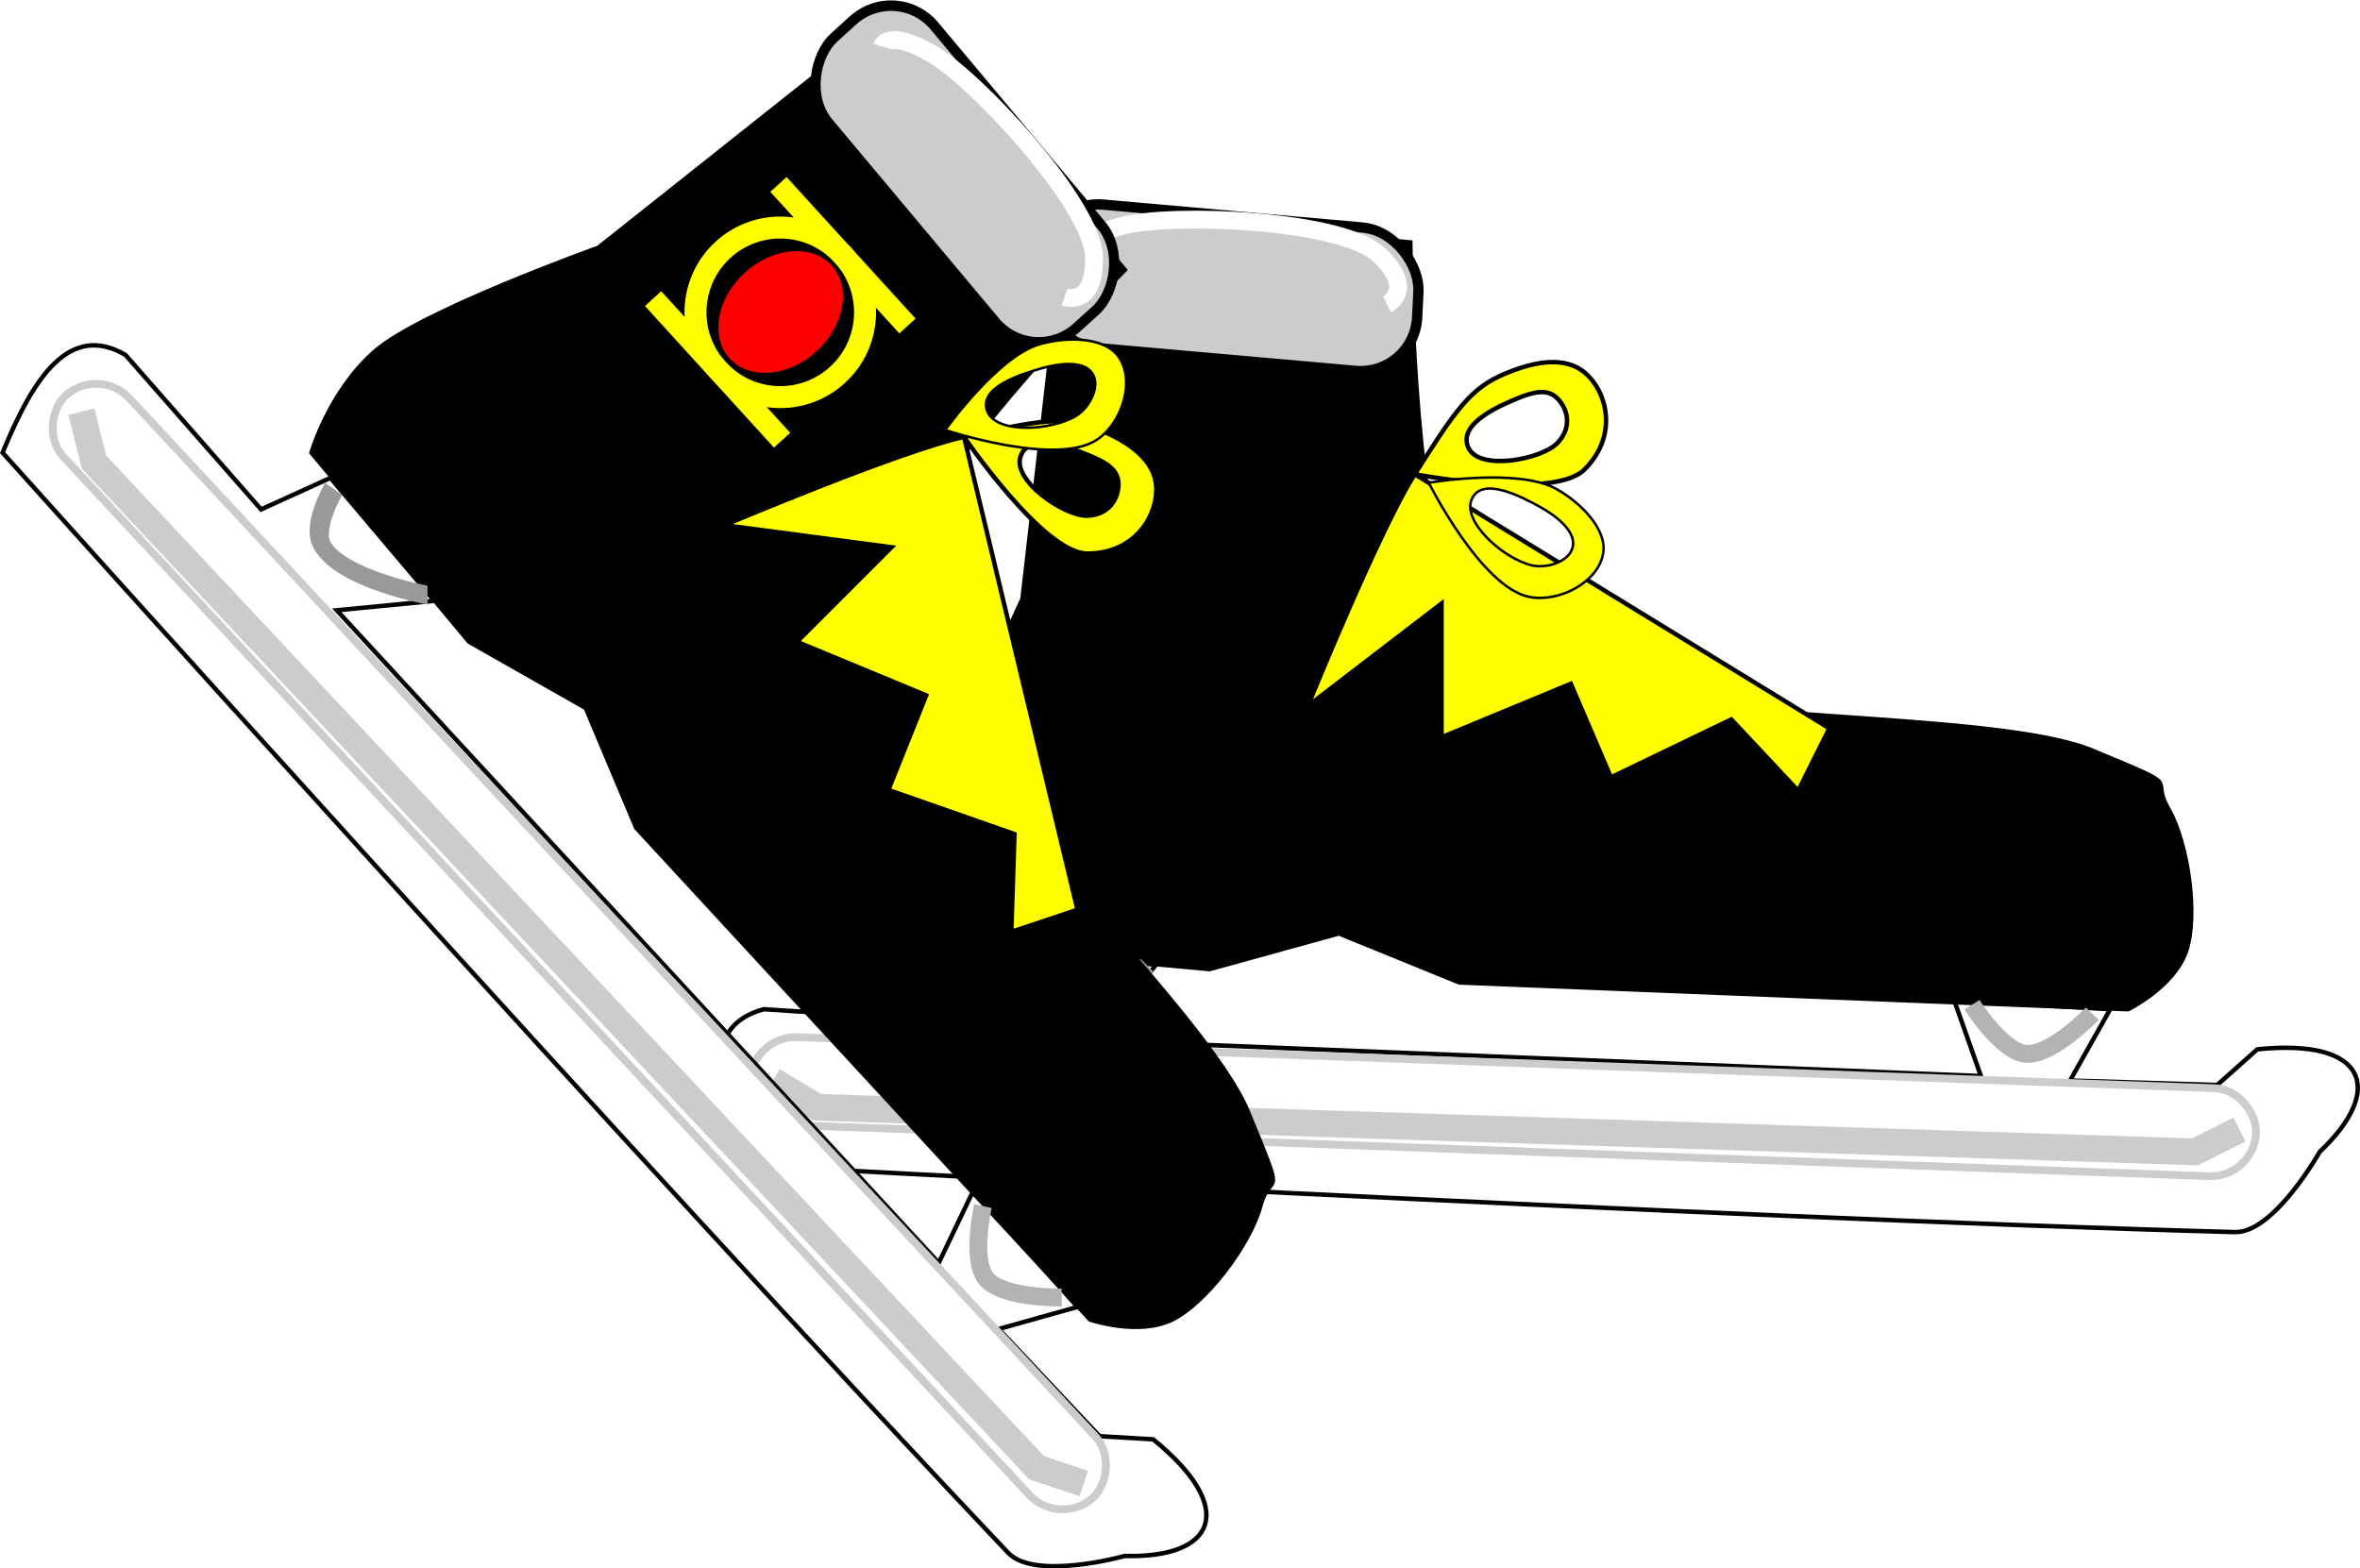 <svg xmlns="http://www.w3.org/2000/svg" width="564.689" height="375.288" viewBox="0 0 529.396 351.832"><defs><filter id="a" x="-.013" width="1.025" y="-.259" height="1.518" color-interpolation-filters="sRGB"><feGaussianBlur stdDeviation="1.725"/></filter><filter id="b" x="-.022" width="1.044" y="-.096" height="1.191" color-interpolation-filters="sRGB"><feGaussianBlur stdDeviation=".637"/></filter><filter id="c" x="-.068" width="1.136" y="-.162" height="1.324" color-interpolation-filters="sRGB"><feGaussianBlur stdDeviation=".767"/></filter><filter id="d" x="-.068" width="1.135" y="-.166" height="1.331" color-interpolation-filters="sRGB"><feGaussianBlur stdDeviation=".761"/></filter></defs><g transform="translate(555.361 -320.979)"><path d="M-316 368.362l77 7s.564 59.342 9 77c8.436 17.659 1.072 11.186 26 21 24.928 9.815 96.379 7.016 118 16 21.621 8.984 12.548 5.246 17 13 4.452 7.755 6.739 24.018 4 32-2.739 7.982-13 13-13 13l-150-6-27-11-29 8-55-5s-6.844-12.352-6-26c.844-13.648 19-52 19-52z" fill-rule="evenodd" stroke="#000"/><path d="M-332 534.362l36 3-14 17 199 8-6-17 35 2-9 16 33 1 9-8c24.549-2.532 28.77 9.008 14 23 0 0-10.279 18.235-19 18-114.429-3.08-334-15-334-15-7.08-16.925-10.063-31.29 4-35l46 3z" fill="none" stroke="#000"/><rect width="338.099" height="19.777" x="-351.631" y="567.063" ry="9.888" transform="matrix(.999 .036 -.062 .998 0 0)" fill="#fff" stroke="#ccc" stroke-width="1.745" stroke-linecap="round" stroke-linejoin="bevel"/><path d="M-382 563.362l10 6 309 10 10-5h0" fill="none" stroke="#ccc" stroke-width="6" filter="url(#a)"/><rect width="84.836" height="32.191" x="-302.993" y="392.771" ry="13.263" transform="matrix(.996 .088 -.049 .999 0 0)" fill="#ccc" stroke="#000" stroke-width="2.314" stroke-linecap="round" stroke-linejoin="bevel"/><path d="M-206.691 402.207c-3.813-.086-8.126 1.24-12.309 3.154-7.436 3.404-11.206 9.904-19 22 0 0 30.969 5.883 38-1 7.031-6.883 5.718-16.051 1-21-2.064-2.165-4.726-3.087-7.691-3.154zM-238 427.361c-7.794 12.097-24 52-24 52l30-23v30l29-12 9 21 27-13 15 16 7-14-93-57zm28.078-18.425c1.498-.085 2.802.306 3.922 1.425 2.24 2.24 3.449 6.375 0 10-3.449 3.626-17.594 6.42-20 1-2.406-5.42 7.219-9.433 11-11 1.89-.783 3.58-1.341 5.078-1.425z" fill="#ff0" fill-rule="evenodd" stroke="#000"/><path d="M-313 379.362s-2.127-3.71 9-7c11.127-3.29 49.447-2.785 58 5 8.553 7.786 2 11 2 11" transform="rotate(1.474 -277.382 379.404)" fill="none" stroke="#fff" stroke-width="4" filter="url(#b)"/></g><path transform="matrix(1.175 0 0 .977 613.385 -308.429)" d="M-330 535.362s2.053 9.634 6 11c7.197 2.492 21-9 21-9" fill="none" stroke="#999" stroke-width="4" filter="url(#c)"/><path d="M-113 546.362s6.601 10.454 12 11c5.801.587 15-9 15-9" fill="none" stroke="#b3b3b3" stroke-width="4" filter="url(#d)" transform="translate(555.361 -320.979)"/><g transform="rotate(45 386.693 811.011)"><path d="M-316 368.362l77 7s.564 59.342 9 77c8.436 17.659 1.072 11.186 26 21 24.928 9.815 96.379 7.016 118 16 21.621 8.984 12.548 5.246 17 13 4.452 7.755 6.739 24.018 4 32-2.739 7.982-13 13-13 13l-150-6-27-11-29 8-55-5s-6.844-12.352-6-26c.844-13.648 19-52 19-52z" fill-rule="evenodd" stroke="#000"/><path d="M-332 534.362l36 3-14 17 199 8-6-17 35 2-9 16 33 1 9-8c24.549-2.532 28.77 9.008 14 23 0 0-10.279 18.235-19 18-114.429-3.08-334-15-334-15-7.08-16.925-10.063-31.29 4-35l46 3z" fill="none" stroke="#000"/><rect transform="matrix(.999 .036 -.062 .998 0 0)" ry="9.888" y="567.063" x="-351.631" height="19.777" width="338.099" fill="#fff" stroke="#ccc" stroke-width="1.745" stroke-linecap="round" stroke-linejoin="bevel"/><path d="M-382 563.362l10 6 309 10 10-5h0" fill="none" stroke="#ccc" stroke-width="6" filter="url(#a)"/><rect transform="matrix(.996 .088 -.049 .999 0 0)" ry="13.263" y="392.771" x="-302.993" height="32.191" width="84.836" fill="#ccc" stroke="#000" stroke-width="2.314" stroke-linecap="round" stroke-linejoin="bevel"/><path d="M-206.691 402.207c-3.813-.086-8.126 1.24-12.309 3.154-7.436 3.404-11.206 9.904-19 22 0 0 30.969 5.883 38-1 7.031-6.883 5.718-16.051 1-21-2.064-2.165-4.726-3.087-7.691-3.154zM-238 427.361c-7.794 12.097-24 52-24 52l30-23v30l29-12 9 21 27-13 15 16 7-14-93-57zm28.078-18.425c1.498-.085 2.802.306 3.922 1.425 2.24 2.24 3.449 6.375 0 10-3.449 3.626-17.594 6.42-20 1-2.406-5.42 7.219-9.433 11-11 1.89-.783 3.58-1.341 5.078-1.425z" fill="#ff0" fill-rule="evenodd" stroke="#000"/><path transform="rotate(1.474 -277.382 379.404)" d="M-313 379.362s-2.127-3.71 9-7c11.127-3.29 49.447-2.785 58 5 8.553 7.786 2 11 2 11" fill="none" stroke="#fff" stroke-width="4" filter="url(#b)"/></g><path d="M-330 535.362s2.053 9.634 6 11c7.197 2.492 21-9 21-9" transform="rotate(45 342.53 874.777) scale(1.175 .977)" fill="none" stroke="#999" stroke-width="4" filter="url(#c)"/><path d="M-113 546.362s6.601 10.454 12 11c5.801.587 15-9 15-9" fill="none" stroke="#b3b3b3" stroke-width="4" filter="url(#d)" transform="rotate(45 386.693 811.011)"/><path d="M233.197 77.231c-9.501 2.767-21.164 19.231-21.164 19.231s24.95 8.308 34.097 2.137c5.65-3.81 8.62-13.386 4.704-18.697-3.319-4.498-11.961-4.323-17.637-2.67zm.588 5.342c3.574-1.011 9.143-1.792 11.17 1.069 2.013 2.84-.449 7.721-3.528 9.615-5.526 3.4-18.057 4.14-19.988-1.068-1.93-5.207 7.17-8.151 12.346-9.616zM349.058 109.652c-8.675-4.761-28.564-1.366-28.564-1.366s11.768 23.516 22.6 25.621c6.69 1.3 15.561-3.37 16.546-9.895.835-5.527-5.4-11.515-10.582-14.36zm-3.362 4.193c3.243 1.813 7.732 5.199 7.143 8.654-.585 3.432-5.777 5.143-9.293 4.305-6.312-1.504-15.696-9.842-13.379-14.89 2.317-5.046 10.835-.692 15.53 1.931z" fill="#ff0" fill-rule="evenodd" stroke="#000" stroke-width=".56"/><g transform="rotate(47.664 43.659 408.068) scale(.154)"><g color="#000"><circle style="marker:none" cx="-764.433" cy="541.013" r="123.5" overflow="visible" fill="none" stroke="#ff0" stroke-width="32" stroke-linecap="round" stroke-linejoin="round" enable-background="accumulate"/><rect style="marker:none" width="279" height="32" x="-903.933" y="401.513" ry="0" overflow="visible" fill="#ff0" enable-background="accumulate"/><rect ry="0" y="648.513" x="-903.933" height="32" width="279" style="marker:none" overflow="visible" fill="#ff0" enable-background="accumulate"/></g><ellipse ry="100.5" rx="77.5" cy="540.311" cx="-764.433" fill="red"/></g></svg>
